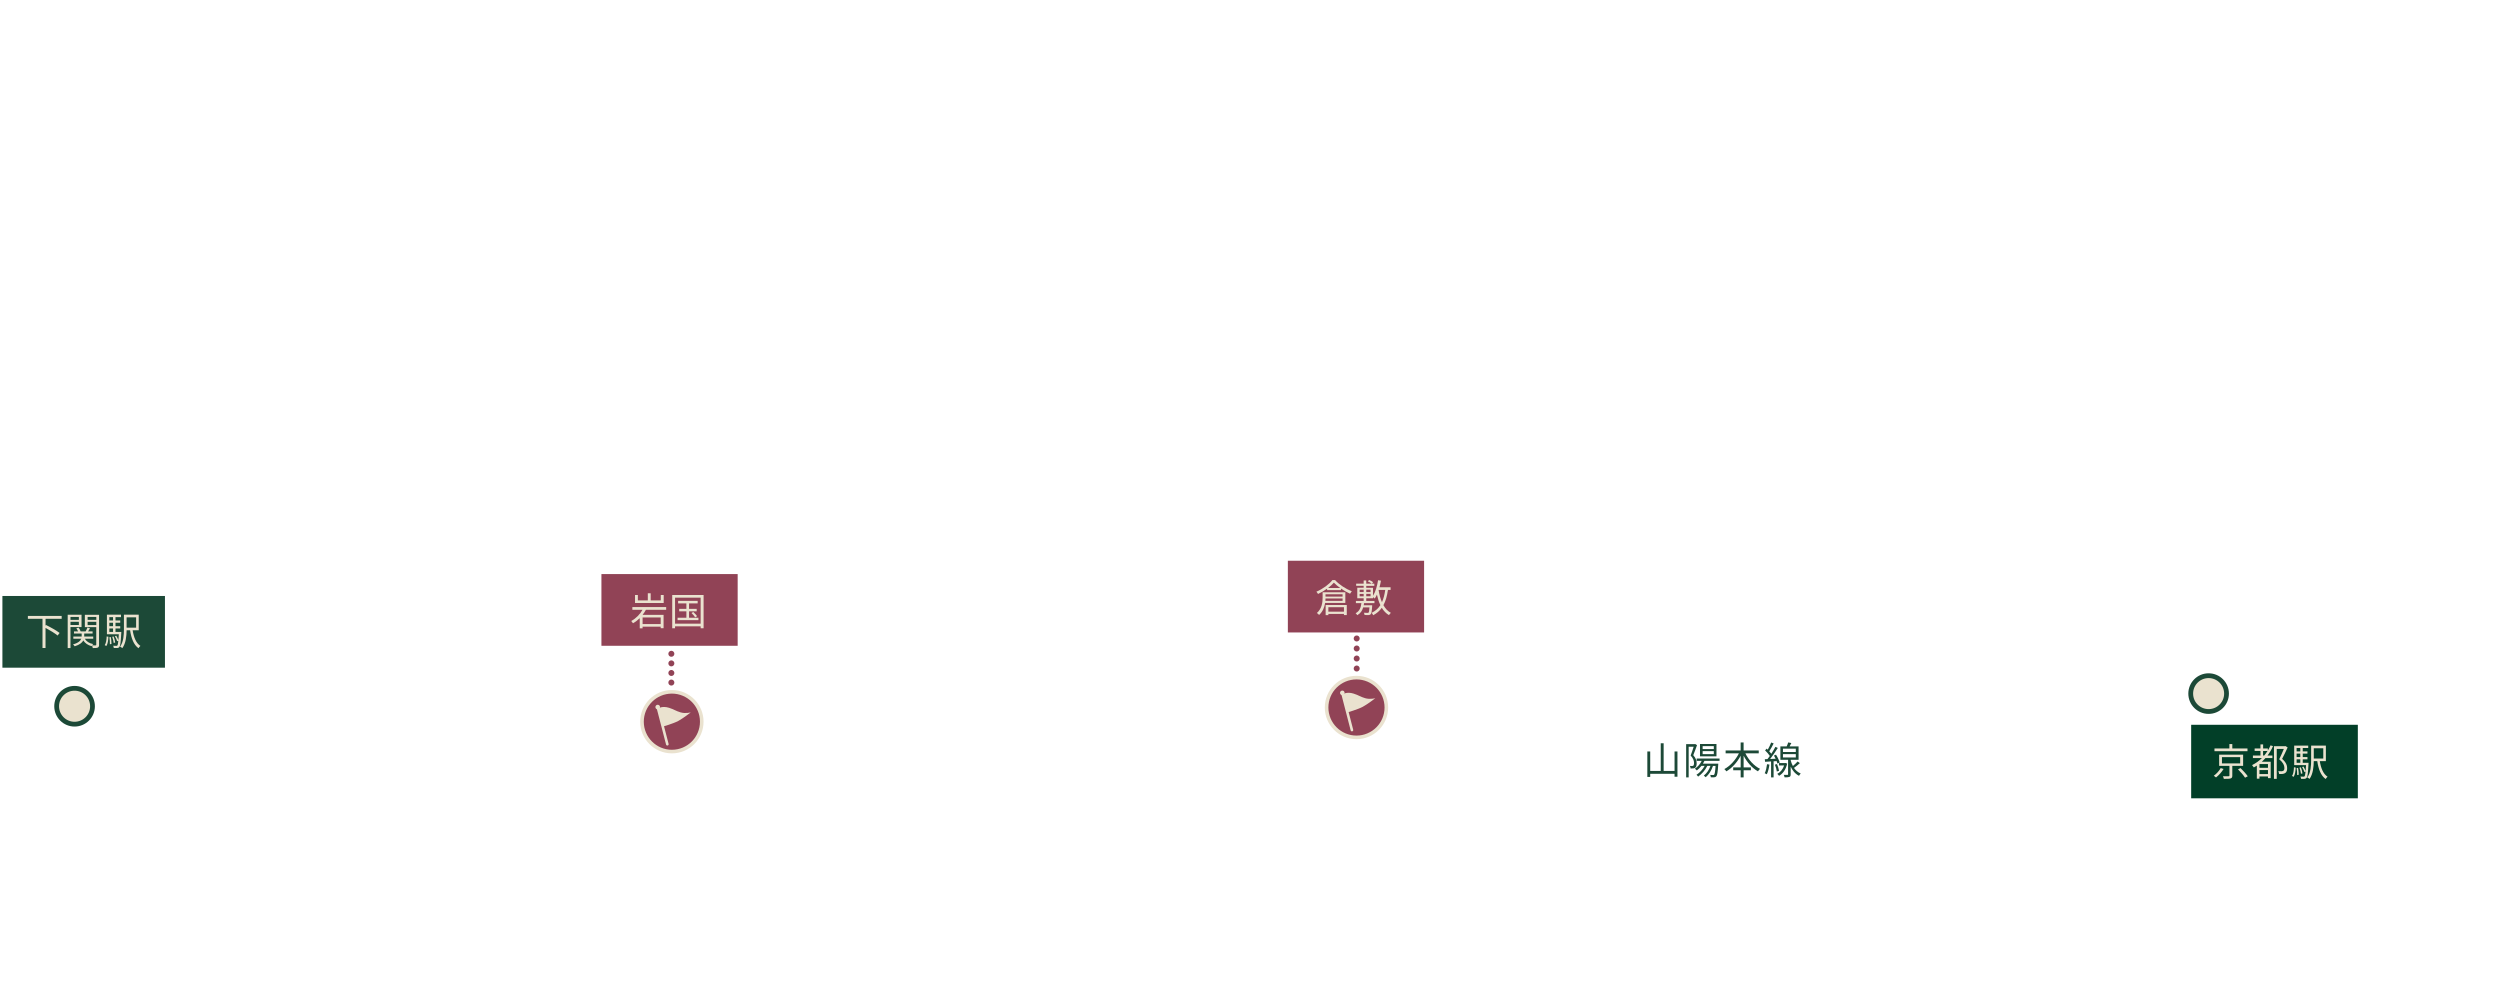 <?xml version="1.0" encoding="UTF-8"?>
<svg xmlns="http://www.w3.org/2000/svg" viewBox="0 0 1050 415">
  <defs>
    <style>
      .cls-1 {
        stroke-width: 1.51px;
      }

      .cls-1, .cls-2 {
        fill: #914356;
      }

      .cls-1, .cls-3, .cls-4 {
        stroke: #eae2cf;
      }

      .cls-5 {
        fill: #023f28;
      }

      .cls-6, .cls-7, .cls-8 {
        fill: #eae2cf;
      }

      .cls-9 {
        fill: #1c4937;
      }

      .cls-10, .cls-11, .cls-12 {
        stroke: #914356;
        stroke-linejoin: round;
        stroke-width: 2.51px;
      }

      .cls-10, .cls-11, .cls-12, .cls-3, .cls-4 {
        fill: none;
        stroke-linecap: round;
      }

      .cls-11 {
        stroke-dasharray: 0 0 0 4.21;
      }

      .cls-12 {
        stroke-dasharray: 0 0 0 4.03;
      }

      .cls-3 {
        stroke-width: 1.1px;
      }

      .cls-4 {
        stroke-width: 1.1px;
      }

      .cls-7 {
        stroke-width: 2.01px;
      }

      .cls-7, .cls-8 {
        stroke: #1c4937;
      }

      .cls-8 {
        stroke-width: 2.01px;
      }
    </style>
  </defs>
  <g id="_山陽_下り_京都_下関" data-name="山陽（下り）京都_下関">
    <circle class="cls-8" cx="31.32" cy="296.62" r="7.53"/>
    <rect class="cls-9" x="1.01" y="250.31" width="68.27" height="30.12"/>
    <g>
      <path class="cls-6" d="M19.13,259.89v2.86l.21-.24c1.91,.92,4.43,2.36,5.7,3.33l-.84,1.08c-1.09-.9-3.25-2.22-5.08-3.2v8.45h-1.27v-12.28h-6.14v-1.19h14.19v1.19h-6.78Z"/>
      <path class="cls-6" d="M29.6,263.37v8.82h-1.17v-14h5.82v5.17h-4.64Zm0-4.27v1.24h3.52v-1.24h-3.52Zm3.52,3.39v-1.33h-3.52v1.33h3.52Zm8.5,8.28c0,.64-.13,1-.56,1.21-.4,.19-1.09,.21-2.1,.21-.03-.29-.18-.75-.32-1.06-.06,.1-.13,.19-.16,.27-1.57-.42-2.75-1.25-3.49-2.41-.47,.9-1.48,1.8-3.62,2.46-.14-.23-.47-.59-.71-.8,2.27-.63,3.15-1.54,3.47-2.38h-3.33v-.92h3.5v-1.25h-3.23v-.9h1.72c-.16-.42-.43-.93-.72-1.3l.93-.31c.39,.5,.75,1.16,.87,1.61h2.09c.27-.5,.61-1.16,.77-1.64l1.08,.35c-.27,.43-.56,.9-.82,1.29h1.9v.9h-3.52v1.25h3.79v.92h-3.54c.67,1.14,1.88,1.93,3.52,2.25-.14,.13-.32,.34-.47,.53,.67,.03,1.3,.03,1.49,.02,.21,0,.27-.08,.27-.31v-7.36h-4.79v-5.19h5.96v12.57Zm-4.82-11.67v1.24h3.65v-1.24h-3.65Zm3.65,3.42v-1.37h-3.65v1.37h3.65Z"/>
      <path class="cls-6" d="M43.98,270.96c.58-.82,.77-2.25,.82-3.66l.74,.14c-.08,1.46-.26,3-.88,3.9l-.67-.39Zm6.97-5.54s0,.32-.02,.48c-.21,3.95-.39,5.37-.79,5.85-.24,.29-.5,.39-.88,.42-.32,.03-.88,.03-1.46,0-.03-.29-.13-.71-.27-.96,.56,.03,1.08,.05,1.29,.05s.34-.03,.47-.16c.16-.21,.31-.79,.42-2.02l-.51,.22c-.16-.58-.55-1.45-.93-2.09l.56-.21c.35,.56,.71,1.32,.9,1.86,.06-.64,.11-1.45,.18-2.46h-5v-8.23h5.91v1.01h-2.31v1.41h1.99v.95h-1.99v1.45h1.99v.96h-1.99v1.46h2.46Zm-5.03-6.23v1.41h1.56v-1.41h-1.56Zm1.56,2.36h-1.56v1.45h1.56v-1.45Zm-1.56,3.87h1.56v-1.46h-1.56v1.46Zm.63,2.14c.18,.93,.29,2.12,.27,2.91l-.67,.11c.05-.8-.06-1.99-.22-2.94l.63-.08Zm1.21,2.49c-.06-.69-.34-1.77-.63-2.59l.58-.13c.34,.8,.61,1.86,.67,2.55l-.63,.16Zm7.95-5.33c.47,2.94,1.45,5.4,3.26,6.56-.26,.24-.63,.67-.8,.98-2.02-1.45-3.02-4.13-3.53-7.54h-1.46c-.03,2.39-.32,5.48-1.8,7.5-.19-.21-.69-.5-.95-.61,1.49-2.07,1.62-5.06,1.62-7.38v-6.06h6.22v6.54h-2.56Zm-2.54-5.43v4.32h4v-4.32h-4Z"/>
    </g>
    <circle class="cls-7" cx="927.62" cy="291.31" r="7.52"/>
    <rect class="cls-5" x="920.29" y="304.41" width="70" height="30.88"/>
    <g>
      <path class="cls-6" d="M933.9,322.97c-.75,1.26-2,2.66-3.17,3.55-.26-.22-.67-.53-.94-.7,1.15-.82,2.32-2.13,2.9-3.23l1.22,.38Zm10.04-7.47h-13.86v-1.14h6.26v-1.86h1.23v1.86h6.37v1.14Zm-6.37,6.16v4.08c0,.69-.16,1.02-.7,1.2-.53,.18-1.44,.18-2.85,.18-.06-.32-.24-.8-.4-1.1,1.1,.03,2.1,.02,2.37,0,.3,0,.37-.06,.37-.29v-4.07h-4.32v-4.71h10.07v4.71h-4.53Zm-4.35-1.04h7.65v-2.62h-7.65v2.62Zm7.81,1.98c1.06,1.04,2.4,2.5,3.04,3.44l-1.15,.59c-.59-.93-1.87-2.45-2.96-3.52l1.07-.51Z"/>
      <path class="cls-6" d="M954.66,313.38c-.62,1.46-1.42,2.77-2.32,3.95h2.07v1.06h-2.93c-.48,.54-.98,1.07-1.52,1.55h3.73v6.88h-1.14v-.72h-3.58v.94h-1.1v-5.49c-.4,.27-.83,.53-1.26,.77-.14-.24-.53-.74-.75-.98,1.55-.77,2.95-1.76,4.15-2.96h-3.79v-1.06h3.17v-1.92h-2.45v-1.06h2.45v-1.71h1.12v1.71h1.98v.88c.43-.69,.79-1.41,1.12-2.16l1.07,.3Zm-2.11,7.54h-3.58v1.55h3.58v-1.55Zm0,4.19v-1.68h-3.58v1.68h3.58Zm-1.58-7.78c.5-.61,.98-1.25,1.39-1.92h-1.87v1.92h.48Zm9.84-3.41c-.67,1.5-1.55,3.33-2.32,4.8,1.68,1.49,2.11,2.74,2.11,3.87,.02,.98-.22,1.71-.82,2.08-.29,.21-.67,.32-1.07,.37-.43,.05-.99,.05-1.49,.02-.02-.34-.14-.83-.35-1.17,.53,.05,1.01,.06,1.36,.03,.27-.02,.54-.08,.75-.19,.35-.19,.48-.67,.46-1.25,0-1.01-.5-2.21-2.18-3.6,.69-1.36,1.44-3.06,1.95-4.34h-2.98v12.58h-1.17v-13.72h4.69l.19-.05,.85,.56Z"/>
      <path class="cls-6" d="M962.64,325.9c.58-.82,.77-2.24,.82-3.65l.74,.14c-.08,1.46-.26,2.99-.88,3.89l-.67-.38Zm6.95-5.52s0,.32-.02,.48c-.21,3.94-.38,5.35-.78,5.83-.24,.29-.5,.38-.88,.42-.32,.03-.88,.03-1.46,0-.03-.29-.13-.7-.27-.96,.56,.03,1.07,.05,1.28,.05s.34-.03,.46-.16c.16-.21,.3-.78,.42-2.02l-.51,.22c-.16-.58-.54-1.44-.93-2.08l.56-.21c.35,.56,.71,1.31,.9,1.86,.06-.64,.11-1.44,.18-2.45h-4.98v-8.2h5.89v1.01h-2.3v1.41h1.98v.94h-1.98v1.44h1.98v.96h-1.98v1.46h2.45Zm-5.01-6.21v1.41h1.55v-1.41h-1.55Zm1.55,2.35h-1.55v1.44h1.55v-1.44Zm-1.55,3.86h1.55v-1.46h-1.55v1.46Zm.62,2.13c.18,.93,.29,2.11,.27,2.9l-.67,.11c.05-.8-.06-1.98-.22-2.93l.62-.08Zm1.2,2.48c-.06-.69-.34-1.76-.62-2.58l.58-.13c.34,.8,.61,1.86,.67,2.55l-.62,.16Zm7.92-5.31c.46,2.93,1.44,5.38,3.25,6.53-.26,.24-.62,.67-.8,.98-2.02-1.44-3.01-4.11-3.52-7.51h-1.46c-.03,2.38-.32,5.46-1.79,7.47-.19-.21-.69-.5-.94-.61,1.49-2.06,1.62-5.04,1.62-7.35v-6.03h6.19v6.51h-2.54Zm-2.53-5.41v4.31h3.99v-4.31h-3.99Z"/>
    </g>
  </g>
  <g id="_山陽_下り_京都_下関_場所" data-name="山陽（下り）京都_下関_場所">
    <g>
      <path class="cls-9" d="M704.53,315.62v10.62h-1.22v-1.24h-10.22v1.3h-1.21v-10.67h1.21v8.16h4.42v-11.63h1.22v11.63h4.58v-8.18h1.22Z"/>
      <path class="cls-9" d="M712.76,312.94c-.48,1.32-1.06,2.96-1.59,4.23,1.16,1.3,1.43,2.46,1.43,3.44,0,.85-.19,1.53-.63,1.83-.23,.16-.51,.26-.84,.29s-.71,.05-1.08,.03c-.02-.31-.11-.75-.31-1.06,.37,.03,.69,.05,.93,.02,.21,0,.39-.05,.51-.13,.24-.18,.32-.63,.32-1.09,0-.87-.27-1.94-1.43-3.18,.47-1.17,.93-2.6,1.27-3.7h-2.1v12.89h-1.06v-13.98h3.6l.19-.05,.77,.47Zm3.08,6.65c-.18,.4-.37,.77-.59,1.14h6.43s-.02,.32-.03,.48c-.19,3.21-.4,4.42-.8,4.85-.23,.27-.48,.37-.85,.4-.32,.03-.88,.05-1.45,0-.03-.31-.13-.72-.27-1,.53,.05,1.01,.06,1.22,.06s.34-.02,.45-.16c.24-.27,.43-1.24,.59-3.68h-1.09c-.64,1.96-1.75,3.65-3.05,4.76-.16-.16-.55-.51-.79-.69,1.22-.95,2.2-2.39,2.78-4.07h-1.33c-.88,1.83-2.33,3.44-3.84,4.5-.13-.21-.48-.61-.69-.77,1.37-.88,2.62-2.22,3.42-3.73h-1.35c-.58,.74-1.24,1.4-1.93,1.91-.16-.21-.55-.56-.79-.75,1.19-.79,2.2-1.93,2.84-3.26h-2.12v-.98h9.62v.98h-6.38Zm5.08-1.93h-6.92v-5.19h6.92v5.19Zm-1.12-4.27h-4.69v1.22h4.69v-1.22Zm0,2.09h-4.69v1.27h4.69v-1.27Z"/>
      <path class="cls-9" d="M733.06,316.4c1.33,2.75,3.65,5.3,6.17,6.52-.29,.24-.71,.71-.88,1.04-2.43-1.33-4.58-3.78-6.03-6.56v4.92h3.05v1.19h-3.05v2.99h-1.24v-2.99h-3.13v-1.19h3.13v-4.92c-1.48,2.78-3.65,5.21-6.01,6.57-.18-.29-.58-.74-.85-.96,2.44-1.27,4.77-3.87,6.12-6.62h-5.58v-1.19h6.31v-3.36h1.24v3.36h6.36v1.19h-5.62Z"/>
      <path class="cls-9" d="M743.17,321.12c-.22,1.51-.59,3.05-1.11,4.08-.18-.14-.66-.35-.88-.43,.5-.98,.8-2.43,.98-3.82l1.01,.18Zm1.74-1.38v6.76h-1.06v-6.7l-2.52,.16-.11-1.08,1.11-.05c.32-.4,.66-.85,1-1.33-.47-.72-1.27-1.64-1.99-2.33l.64-.75c.16,.14,.32,.29,.48,.45,.53-.92,1.09-2.14,1.43-3.02l1.04,.39c-.55,1.11-1.24,2.41-1.85,3.31,.34,.35,.63,.71,.87,1.03,.66-1,1.27-2.04,1.72-2.91l1,.47c-.92,1.46-2.12,3.28-3.21,4.64l2.31-.11c-.22-.47-.47-.93-.72-1.35l.87-.35c.67,1.03,1.32,2.41,1.56,3.29l-.95,.43c-.06-.3-.18-.66-.34-1.03l-1.27,.08Zm1.43,1.17c.4,.9,.74,2.07,.85,2.84l-.93,.29c-.08-.77-.4-1.96-.8-2.88l.88-.26Zm4.27-.18c-.56,2.54-1.83,4.21-3.41,5.12-.16-.26-.53-.66-.75-.82,1.29-.67,2.33-1.88,2.88-3.52h-2.17v-1.03h2.62l.18-.02,.66,.26Zm5.33-.21c-.75,.69-1.69,1.46-2.47,2.01,.67,.96,1.59,1.82,2.83,2.35-.21,.22-.56,.66-.72,.96-1.72-.88-2.83-2.38-3.5-3.89v3.28c0,.59-.11,.9-.53,1.08-.4,.16-1.03,.18-2.04,.18-.03-.29-.18-.74-.32-1.03,.71,.02,1.37,.02,1.54,0,.21,0,.26-.05,.26-.22v-6.11h-3.23v-5.64h2.64c.26-.55,.5-1.19,.64-1.67l1.32,.26c-.22,.48-.5,.98-.74,1.41h3.78v5.64h-3.31v.21c.19,.79,.5,1.62,.92,2.39,.71-.58,1.49-1.35,1.99-1.91l.96,.71Zm-7.1-4.69h5.4v-1.38h-5.4v1.38Zm0,2.31h5.4v-1.4h-5.4v1.4Z"/>
    </g>
    <g>
      <path class="cls-1" d="M582.27,297.15c0,6.93-5.62,12.55-12.55,12.55s-12.55-5.62-12.55-12.55,5.62-12.55,12.55-12.55,12.55,5.62,12.55,12.55Z"/>
      <path class="cls-6" d="M565.74,299.27s4.47-1.27,6.59-2.4c2.13-1.13,5.32-3.64,5.32-3.64,0,0-2.14,.64-4.31,0-2.16-.63-2.53-1.19-4.84-1.92-2.9-.91-4.58,.29-4.58,.29l-.13-.1h-.02"/>
      <line class="cls-4" x1="563.78" y1="291.01" x2="567.81" y2="306.63"/>
      <path class="cls-6" d="M564.74,291.01c0,.54-.43,.96-.96,.96s-.97-.43-.97-.96,.43-.97,.97-.97,.96,.43,.96,.97Z"/>
    </g>
    <g>
      <path class="cls-1" d="M294.74,303.11c0,6.93-5.62,12.55-12.55,12.55s-12.55-5.62-12.55-12.55,5.62-12.55,12.55-12.55,12.55,5.62,12.55,12.55Z"/>
      <path class="cls-6" d="M278.21,305.23s4.47-1.27,6.6-2.4c2.13-1.13,5.32-3.64,5.32-3.64,0,0-2.15,.64-4.31,0-2.17-.64-2.52-1.19-4.84-1.92-2.9-.91-4.58,.29-4.58,.29l-.13-.1h-.02"/>
      <line class="cls-3" x1="276.24" y1="296.97" x2="280.28" y2="312.58"/>
      <path class="cls-6" d="M277.21,296.97c0,.53-.43,.97-.97,.97s-.97-.43-.97-.97,.43-.97,.97-.97,.97,.43,.97,.97Z"/>
    </g>
    <rect class="cls-2" x="252.6" y="241.11" width="57.22" height="30.12"/>
    <rect class="cls-2" x="540.9" y="235.51" width="57.22" height="30.12"/>
    <line class="cls-12" x1="281.97" y1="274.59" x2="281.97" y2="288.93"/>
    <g>
      <line class="cls-10" x1="569.81" y1="268.16" x2="569.81" y2="268.16"/>
      <line class="cls-11" x1="569.81" y1="272.37" x2="569.81" y2="278.67"/>
      <line class="cls-10" x1="569.81" y1="280.78" x2="569.81" y2="280.78"/>
    </g>
    <g>
      <path class="cls-6" d="M271.28,256.11c-.4,.74-.85,1.46-1.4,2.14h8.82v5.59h-1.22v-.64h-7.6v.69h-1.19v-4.26c-.84,.82-1.78,1.56-2.83,2.14-.16-.26-.5-.71-.74-.95,2.02-1.09,3.74-2.88,4.74-4.71h-4.27v-1.14h14.2v1.14h-8.52Zm7.46-2.84h-12.03v-3.37h1.19v2.28h4.18v-3h1.21v3h4.24v-2.28h1.22v3.37Zm-1.25,6.07h-7.6v2.76h7.6v-2.76Z"/>
      <path class="cls-6" d="M295.51,249.91v13.95h-1.24v-.8h-10.75v.8h-1.19v-13.95h13.18Zm-1.24,12.03v-10.93h-10.75v10.93h10.75Zm-.93-2.49v1.01h-8.76v-1.01h3.7v-2.7h-3.02v-1.03h3.02v-2.28h-3.47v-1.08h8.21v1.08h-3.62v2.28h3.21v1.03h-3.21v2.7h3.94Zm-2.17-2.41c.59,.51,1.3,1.25,1.62,1.75l-.82,.48c-.31-.5-.98-1.27-1.56-1.82l.76-.42Z"/>
    </g>
    <g>
      <path class="cls-6" d="M560.74,243.64c1.75,1.94,4.55,3.74,7.02,4.69-.26,.29-.55,.71-.74,1.03-1.24-.55-2.59-1.32-3.82-2.17v.66h-5.82v-.61c-1.16,.84-2.47,1.62-3.81,2.23-.14-.27-.45-.71-.69-.95,2.73-1.17,5.42-3.17,6.72-4.88h1.14Zm-4.19,9.59c-.27,1.75-.96,3.65-2.54,5.05-.18-.23-.64-.66-.92-.82,2.12-1.86,2.41-4.48,2.41-6.41v-2.31h9.54v4.5h-8.5Zm7.33-.87v-1.01h-7.17c-.02,.32-.03,.66-.05,1.01h7.21Zm-7.17-2.76v.96h7.17v-.96h-7.17Zm.05,4.5h8.89v4.23h-1.19v-.48h-6.55v.5h-1.14v-4.24Zm6.11-7.15c-1.03-.74-1.96-1.51-2.64-2.25-.59,.72-1.45,1.49-2.44,2.25h5.08Zm-4.96,8.08v1.88h6.55v-1.88h-6.55Z"/>
      <path class="cls-6" d="M582.94,247.77c-.37,2.57-.96,4.68-1.9,6.4,.79,1.41,1.82,2.54,3.13,3.23-.27,.21-.64,.66-.8,.96-1.24-.72-2.23-1.78-3.02-3.08-.9,1.27-2.07,2.3-3.6,3.12-.11-.26-.45-.77-.67-1.01,1.61-.79,2.8-1.85,3.68-3.23-.63-1.3-1.09-2.8-1.45-4.42-.27,.61-.58,1.17-.92,1.65-.16-.16-.47-.42-.72-.61v.48h-2.84v1.14h3.44v.92h-4.37c-.03,.3-.08,.59-.13,.88h3.55s0,.29-.02,.45c-.13,2.12-.29,2.97-.61,3.33-.22,.22-.48,.32-.9,.35-.34,.02-1,.02-1.67-.03-.02-.27-.13-.67-.29-.95,.64,.06,1.27,.06,1.49,.06,.24,0,.37-.02,.47-.11,.18-.19,.3-.79,.4-2.2h-2.65c-.39,1.37-1.11,2.51-2.49,3.28-.13-.26-.45-.64-.69-.83,1.69-.87,2.23-2.44,2.43-4.23h-2.31v-.92h3.26v-1.14h-2.68v-4.4h2.68v-.82h-3.15v-.9h3.15v-1.35h1.09v1.35h2.3c-.37-.34-1.09-.74-1.65-.96l.55-.58c.59,.21,1.3,.59,1.69,.92l-.55,.63h1.04v.9h-3.38v.82h2.84v3.36c1.04-1.66,1.74-4.05,2.12-6.54l1.21,.19c-.16,.95-.37,1.9-.61,2.78h4.66v1.12h-1.11Zm-11.89,.9h1.69v-1.01h-1.69v1.01Zm0,1.78h1.69v-1.01h-1.69v1.01Zm4.58-2.8h-1.8v1.01h1.8v-1.01Zm0,1.78h-1.8v1.01h1.8v-1.01Zm3.39-1.54c.3,1.83,.75,3.54,1.4,5.03,.67-1.45,1.09-3.15,1.38-5.16h-2.73l-.05,.13Z"/>
    </g>
  </g>
</svg>